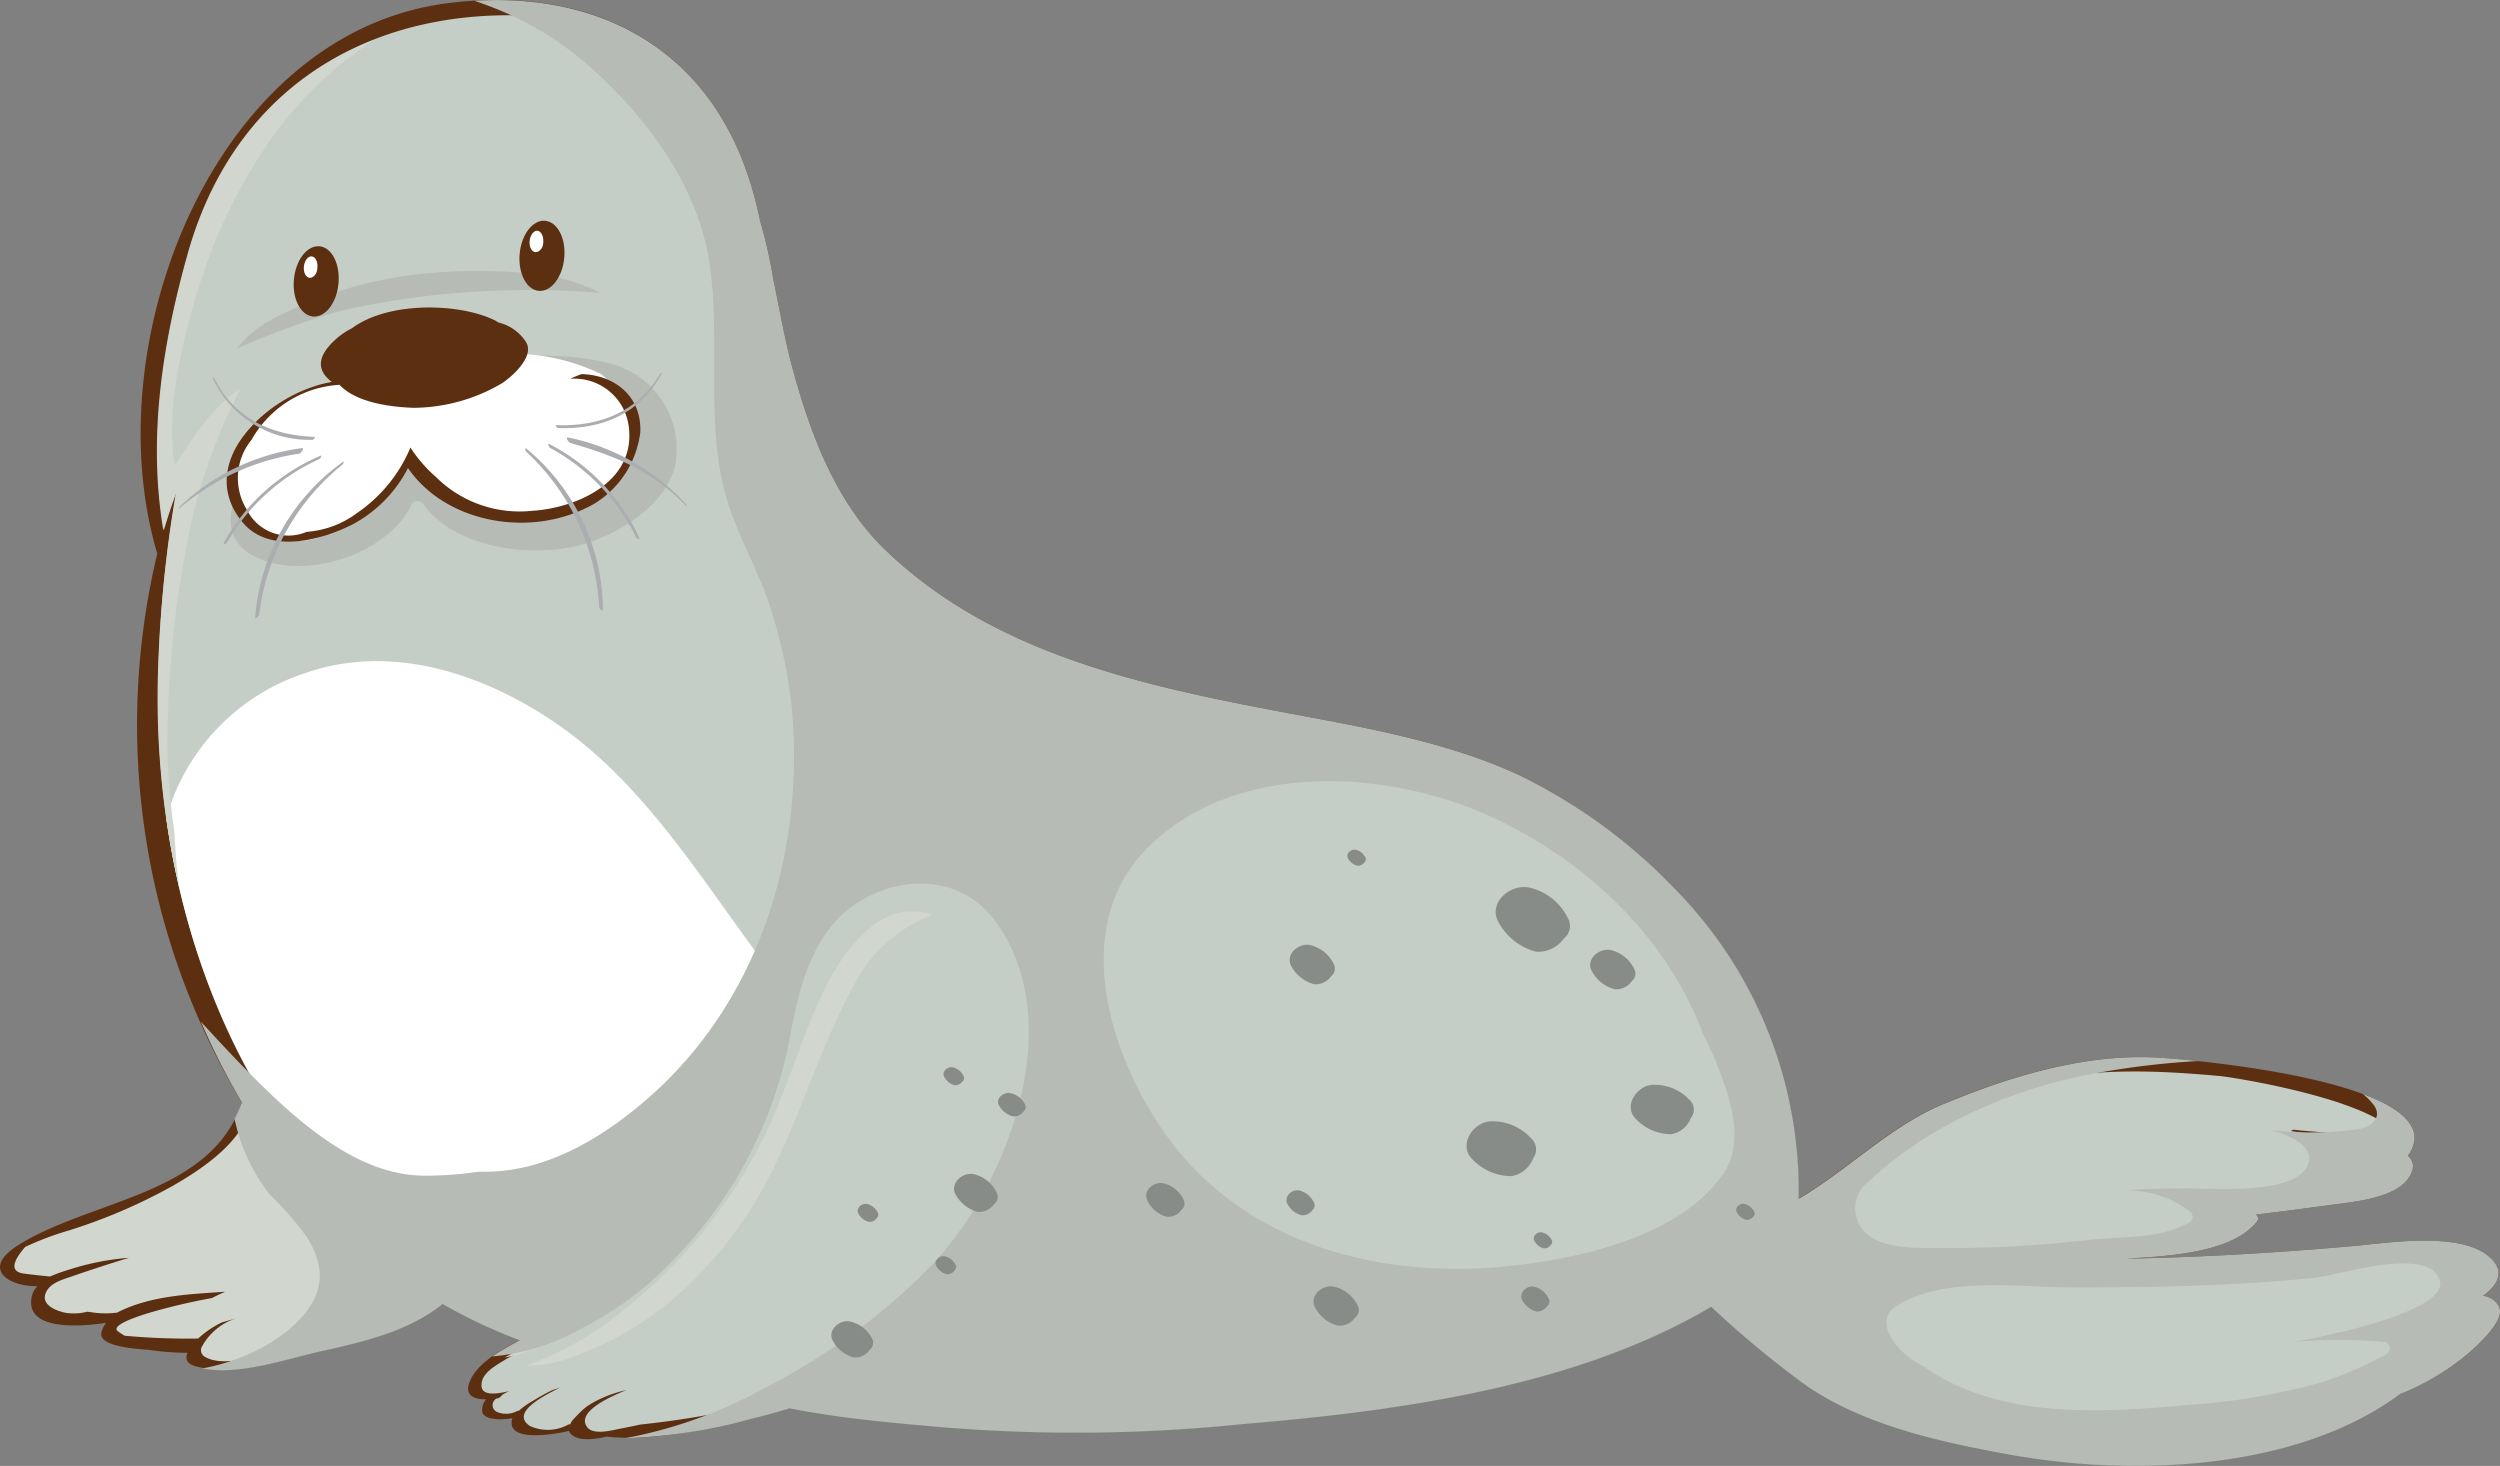 <svg xmlns="http://www.w3.org/2000/svg" viewBox="0 0 170.54 100"><rect x="0" y="0" width="170.54" height="100" fill="#808080" stroke="none"/><defs><style>.cls-1{isolation:isolate;}.cls-2{fill:#5c2f10;}.cls-3,.cls-7{fill:#d1d6cf;}.cls-4{fill:#c4cec7;}.cls-5{fill:#fff;}.cls-6{fill:#b6bbb6;}.cls-6,.cls-9{mix-blend-mode:multiply;}.cls-7{mix-blend-mode:screen;}.cls-8{fill:#abadb0;}.cls-9{fill:#878c89;}</style></defs><g class="cls-1"><g id="Calque_2" data-name="Calque 2"><g id="Layer_1" data-name="Layer 1"><path class="cls-2" d="M170.48,89.16a1.34,1.34,0,0,0-1.1-.76c1.11-.82,1.54-1.76.35-2.73-2.06-1.68-7-.86-9.18-.67-5.52.48-10.8.8-16.24.87l.53,0c2.48-.16,7-.28,8.91-2.3.11-.11.35-.35.28-.54a1.18,1.18,0,0,0-.13-.18c1.68-.19,3.35-.42,5-.64,1.5-.21,4.37-.43,5.36-1.79.48-.66.43-1.17,0-1.58,3.53-5-14.92-6.61-17.41-6.71-4.89-.2-9.91,1.35-14.37,3.21-3.55,1.48-6.49,4.49-9.81,6.44a29.37,29.37,0,0,0-8.43-21.13A37.25,37.25,0,0,0,103.89,53c-4.46-2.14-9.74-3.18-14.57-4.08C79.08,47,68.16,45,60.39,37.51c-3.27-3.14-5-7.64-6.19-11.89-.62-2.17-1-4.43-1.46-6.63a31.82,31.82,0,0,0-.88-3.89c-.19-.9-.41-1.79-.69-2.68C48.17,2.88,40.11-1,30.6.21,14.7,2.18,6.41,23.3,10.73,37.77A50,50,0,0,0,16.5,75.2C14.4,81.57,6.13,81.81,1.15,85c-2.41,1.57-.58,2.77,1.41,2.74a1.4,1.4,0,0,0-.39.69c-.48,2.19,2.72,2.16,5.07,1.81a1.59,1.59,0,0,0-.33.71c-.13.94,2.56,1.07,3.06,1.12a.21.21,0,0,0,.11,0,17.48,17.48,0,0,0,2.71.21c-.2.48,0,.85.89,1,2.57.6,6-.65,8.48-1.19,2.8-.62,5.7-1.32,8-3.1a.27.27,0,0,0,.07-.08,34.62,34.62,0,0,0,5.26,2.47c-1.24.69-2.71,1.46-3.33,2.62s.15,1.48,1,1.45a1.2,1.2,0,0,0-.27.81c.07.68,1.52.59,2.07.48a.75.75,0,0,0-.06.33c0,1.29,3,.76,3.91.54a.8.8,0,0,0,.13.21c.52.53,1.66.36,2.45.18,3.23.35,7-.56,9.94-1.26.88-.21,1.74-.45,2.59-.71,3.46.69,7.09,1,10.4,1.29a111.11,111.11,0,0,0,20.47-.21c10.44-.87,22.66-2.48,32-8a66.61,66.61,0,0,0,6.55,5.42c4,2.71,9.24,3.84,13.93,4.68,8.34,1.49,19.48,1.07,26.54-4.17l0,0a16.89,16.89,0,0,0,4.68-2.81C169,91.78,170.91,90.07,170.48,89.16Z"></path><path class="cls-3" d="M29,89.17l-.54.17a24.61,24.61,0,0,1-5.8,1.88c-1,.28-2,.55-3,.76-1.39.3-4.37,1.44-5.74.54a.52.52,0,0,1-.18-.59,4,4,0,0,1,2.39-2l-1,.28a6.9,6.9,0,0,0-1.62,1.1,47.64,47.64,0,0,1-5-.19,4.53,4.53,0,0,1-.46-.3c-.64-.46,1.93-1.2,2.15-1.27a41.41,41.41,0,0,1,4.25-1c.3-.15.6-.3.91-.43a0,0,0,0,0-.05,0c-2.46.17-5.1.27-7.34,1.43a.18.18,0,0,0-.07,0,6.12,6.12,0,0,1-1.42,0l-.53-.07a3.72,3.72,0,0,1-1.44.08c-.58-.11-1.69-.49-1.41-1.3s1.32-1,2-1.26c1.23-.42,2.46-.82,3.71-1.2a18,18,0,0,0-4.2.84,11.41,11.41,0,0,0-1.2.44c-.61-.06-1.23-.13-1.84-.21-.83-.14-.78-.74.15-1.81a20.54,20.54,0,0,1,3-1.13,37.65,37.65,0,0,0,7-3c1.75-1,4.51-2.75,5.23-5A39.48,39.48,0,0,0,29,88.18.5.5,0,0,1,29,89.17Z"></path><path class="cls-4" d="M165.22,93.64a27.65,27.65,0,0,1-6.47,2.08l-.23.08c-1.17.37-2.41.53-3.6.84a21.43,21.43,0,0,0,6.19-.71c-8.1,3.79-18,3.55-26.58,1.75a33.44,33.44,0,0,1-12.84-5.49c-1.25-.9-2.44-1.94-3.67-2.92a5.8,5.8,0,0,1-1.31-.82c-.18.07-.35.15-.53.21l0,0c-10.5,5.55-23,7.07-34.63,7.91a118.09,118.09,0,0,1-20.51-.3c-1.91-.19-3.9-.39-5.88-.67a23.76,23.76,0,0,0,7.71-4.39,28.48,28.48,0,0,0,7.78-10.71,10.66,10.66,0,0,0,2.56-6.18c0-.16-.25.05-.27.13-.36,1.1-.84,2.19-1.28,3.27-.07.17-.16.32-.24.49A17.46,17.46,0,0,0,72,71c-.11.7-.26,1.4-.43,2.1-.31,7.06-4.26,13.75-9.62,18.17a22.17,22.17,0,0,1-8.45,4.1h0l-.63.2a12.46,12.46,0,0,1-2.82.61,64.41,64.41,0,0,1-6.39,1c-.48.11-1,.21-1.46.3s-1.72.43-2.14-.12c-.71-.93,1.08-1.89,2.66-2.53a8.28,8.28,0,0,0-1.76.59l0,0a6.88,6.88,0,0,0-.66.35l-.25.16-.23.18a10.53,10.53,0,0,0-.81.83,1.51,1.51,0,0,0-.11.22l-.1,0a2.91,2.91,0,0,1-2.66.11c-1.26-.86.66-1.92,2.06-2.61-.21.07-.43.13-.63.22-.42.21-.83.44-1.25.7a5.32,5.32,0,0,0-.93.66s-.05,0-.08,0a1.63,1.63,0,0,1-1.4.08.51.51,0,0,1-.11-.87l.09-.06.1,0a.88.88,0,0,0,.27-.24,3.8,3.8,0,0,1,.49-.26c-1.08.27-1.85.26-1.9-.32-.07-.85.89-1.37,1.52-1.76,1-.61,2-1.09,3-1.63h0l1.91-1.22a44.78,44.78,0,0,0,4.94-3.63A24.41,24.41,0,0,0,48,82.31a4.15,4.15,0,0,0,.3-.43c0,.1-.09.2-.14.31a15.56,15.56,0,0,0,1.36-2,28.65,28.65,0,0,0,1.65-3.78c.08-.3.16-.61.23-.9.57-2.24.87-4.5,1.41-6.67,0-.13,0-.27.06-.4q0-.83,0-1.65c0-.1,0-.24,0-.39C51.25,70.09,51,74.27,49.7,78.27a32.73,32.73,0,0,1-1.77,3.3,23.17,23.17,0,0,1-4,4.07,62.88,62.88,0,0,1-7.4,5.17l-.29-.1a.49.49,0,0,1-.25,0l-.66-.33a37.73,37.73,0,0,1-3.42-1.73,24.88,24.88,0,0,1-4.59-3.08c-11.46-9-16.92-24.22-16.52-39.42A84.2,84.2,0,0,1,12,33.59c-.32.85-.6,1.71-.86,2.58-1.07-6.33-.06-12.78,1.7-19C16.29,5.12,26.57-.16,38.44,1.27c6.43.77,10.23,7,12,12.87a60,60,0,0,1,3,12.25c.83,4.17,2.76,7.29,5.08,10.73C63.74,44.94,75.47,47,84,48.67a112.62,112.62,0,0,1,14.74,3.45,36.67,36.67,0,0,1,6.71,2.71,40.43,40.43,0,0,1,5.5,4.06,30.23,30.23,0,0,1,8.92,12,30.6,30.6,0,0,1,1.76,6,.71.71,0,0,1,.08.15,16.64,16.64,0,0,1,.63,5.16,5.17,5.17,0,0,0,.75-.36l.39-.25c4.26-2.8,8-5.44,12.92-7.12s9.94-1.53,15-1.07c1.26.12,12.77,2,12.36,4.91-2-1-6.5-1.1-7.29-1.25a.35.35,0,0,0-.19.1,14.32,14.32,0,0,1,2.11.42c1,.32,2,.7,2.94,1.08a7.1,7.1,0,0,1,2,.69c0,.08.06.11.14.12.36.31.24.68-1,1.06a51.35,51.35,0,0,1-9,1.62c-1-.73-2.88-.77-4.9-.6.67.08,1.34.16,2,.28a4.41,4.41,0,0,1,1.72.47.83.83,0,0,1,.44.89.55.55,0,0,1-.27.5l-.17.09a2.5,2.5,0,0,1-.7.33l-.11,0a8.61,8.61,0,0,1-1.75.39c-2.83.58-5.67,1-8.54,1.32-1.92.24-3.88.11-5.78.38l-1.07.16a42.09,42.09,0,0,0,5.6-.18,81.51,81.51,0,0,0,18.34-.08,38.57,38.57,0,0,1,7-.38h0c1.28-.18,3.28-.61,3.93.91.53,1.22-1.5,2.31-2.31,2.71a22.69,22.69,0,0,1-4.17,1.47A21.21,21.21,0,0,0,168,89.22a6.26,6.26,0,0,1,.73.14C171.24,90,165.06,93.71,165.22,93.64Z"></path><path class="cls-5" d="M36,90.66a.49.49,0,0,0,.25,0l.29.1a62.88,62.88,0,0,0,7.4-5.17,23.17,23.17,0,0,0,4-4.07,32.73,32.73,0,0,0,1.77-3.3c1.28-3.9,1.55-8,3.1-11.58l-1.12-1.52C47.79,59.84,44,53.73,38.55,49.78c-5-3.63-11.58-6-17.68-3.88a14.52,14.52,0,0,0-9.53,9.91c1.66,11.72,7,22.63,16,29.71a24.88,24.88,0,0,0,4.59,3.08,37.73,37.73,0,0,0,3.42,1.73Z"></path><path class="cls-5" d="M96.91,90.53a64,64,0,0,1-17.61-3.4,57.75,57.75,0,0,1-9.63-4.41,29,29,0,0,1-6.76,8.52,23.76,23.76,0,0,1-7.71,4.39c2,.28,4,.48,5.88.67a118.09,118.09,0,0,0,20.51.3c10.5-.76,21.68-2.08,31.47-6.39C107.67,90.3,102.29,90.86,96.91,90.53Z"></path><path class="cls-6" d="M41.72,24.83c-4-1.13-9.12-.36-13.16.41a21.53,21.53,0,0,0-8.22,3,.45.45,0,0,1-.1.68c-2.48,1.55-7.18,7.24-2.54,9.2,3.37,1.42,8.78-.36,10.39-3.72.16-.34.6-.25.79,0,2.34,3.24,8.25,3.84,11.77,2.44,2.19-.87,4.73-2.55,5.39-5A6,6,0,0,0,41.72,24.83Z"></path><path class="cls-6" d="M31.77,19.94a60.91,60.91,0,0,1,8.65,0L41,20a12.74,12.74,0,0,0-4.86-1.35,36.07,36.07,0,0,0-7,0,27.34,27.34,0,0,0-7.47,1.73c-1.84.75-4.27,1.66-5.49,3.39a54.89,54.89,0,0,1,7-2.55A56.75,56.75,0,0,1,31.77,19.94Z"></path><path class="cls-7" d="M45.76,85.25a32.45,32.45,0,0,0,2.88-3.69l-.47.63c0-.11.1-.21.14-.31a4.15,4.15,0,0,1-.3.43,24.41,24.41,0,0,1-3.94,3.93,44.78,44.78,0,0,1-4.94,3.63l-1.91,1.22h0c-.94.5-1.89,1-2.8,1.52C38.79,91.69,42.92,88.35,45.76,85.25Z"></path><path class="cls-7" d="M42.54,89.36a22.15,22.15,0,0,1-6.68,3.81,9.6,9.6,0,0,0,3.4-.67,23.08,23.08,0,0,0,6.54-3.77,28.06,28.06,0,0,0,7.08-9.26c1.89-3.92,3.16-8.19,5.23-12a10,10,0,0,1,5.46-5.05C60.05,61.12,57.29,65.11,56,68c-1.6,3.48-2.57,7.18-4.4,10.56A34.69,34.69,0,0,1,42.54,89.36Z"></path><path class="cls-7" d="M12.24,60.64c-.18-1.29-.28-2.59-.34-3.89A40,40,0,0,1,11.43,50a71.4,71.4,0,0,1,1.88-15.48,41.66,41.66,0,0,1,3.08-8C13.83,28.1,12,32,11.9,31.62c-.57-3.65.47-8.13,1.54-11.61a36,36,0,0,1,5-10.46,26,26,0,0,1,7.06-6.82C19.54,5.07,15,9.87,12.88,17.16c-1.76,6.23-2.77,12.68-1.7,19,.26-.87.54-1.73.86-2.58A84.2,84.2,0,0,0,10.77,46.1,57.47,57.47,0,0,0,12.24,60.64Z"></path><path class="cls-5" d="M22.6,36.28c1.79-1,4.31-2.25,5-4.27a.51.51,0,0,1,.93-.09,5.38,5.38,0,0,0,2.17,2.19c2.85,1.41,6.77,1.72,9.55,0,2-1.24,3.6-3.42,2.74-5.86a6.57,6.57,0,0,0-2-2.74,14,14,0,0,0-6-1.38,30.41,30.41,0,0,0-8.07.64.59.59,0,0,1-.37.2,5.18,5.18,0,0,0-.81.15.45.45,0,0,1-.49.58l-.93,0h-.11c-.1,0-.2,0-.3,0l-.3.09c-.77.18-1.55.37-2.32.61-2.79,1.2-5.63,3.13-5.56,6A4.57,4.57,0,0,0,22.6,36.28Z"></path><path class="cls-2" d="M43.68,29.46c.09-2.47-1.8-3.88-4-3.94a5.69,5.69,0,0,0-.77.32,3.74,3.74,0,0,1,4,3.43c.36,3.69-3.67,5.41-6.67,5.58a8.08,8.08,0,0,1-6.51-2.32,9.38,9.38,0,0,1-1.73-2A10.16,10.16,0,0,1,24.35,35a6.5,6.5,0,0,1-3.43,1.28,3.16,3.16,0,0,1-4.07-1.49A4.12,4.12,0,0,1,17.16,30a7.39,7.39,0,0,1,6-3.75c1.22,1.31,3.82,1.53,5.09,1.57a12,12,0,0,0,6-1.68c.67-.44,2.19-1.78,1.66-2.76A3.07,3.07,0,0,0,34,22l-.19-.12c-2.41-1.22-7.29-1.35-9.8.51a5.09,5.09,0,0,0-1,.66c-1.53,1.32-1.33,2.28-.38,3-4.31.75-9.42,5.5-6.1,9.56,1.83,2.24,5.45,1.23,7.56.14a9,9,0,0,0,3.74-3.82c2.63,3.82,8.54,4.84,12.73,2.42A6.65,6.65,0,0,0,43.68,29.46Z"></path><path class="cls-2" d="M38.49,17.59c-.12,1.32-.9,2.33-1.74,2.25s-1.42-1.21-1.3-2.53.9-2.33,1.74-2.25S38.62,16.27,38.49,17.59Z"></path><path class="cls-5" d="M37.06,16.52c0,.4-.28.7-.54.68s-.43-.37-.39-.77.28-.71.53-.69S37.09,16.11,37.06,16.52Z"></path><path class="cls-2" d="M23.09,19.34c-.12,1.32-.9,2.33-1.74,2.25s-1.43-1.21-1.3-2.54.9-2.32,1.74-2.25S23.21,18,23.09,19.34Z"></path><path class="cls-5" d="M21.65,18.26c0,.41-.27.71-.53.69s-.43-.37-.39-.77.27-.71.53-.69S21.69,17.86,21.65,18.26Z"></path><path class="cls-8" d="M23.36,31.53a14.38,14.38,0,0,0-5.95,10.58c0,.16.26-.08.27-.18a15.53,15.53,0,0,1,5.7-10.25C23.44,31.62,23.49,31.43,23.36,31.53Z"></path><path class="cls-8" d="M21.84,31.1A13.64,13.64,0,0,0,15.28,37c-.11.2.15.1.21,0a13.9,13.9,0,0,1,6.29-5.68C21.86,31.3,22,31,21.84,31.1Z"></path><path class="cls-8" d="M21.46,29.8c-3-.09-5.55-1.32-6.87-4.06,0,0-.08,0-.07.07A7.22,7.22,0,0,0,21.32,30C21.41,30,21.53,29.8,21.46,29.8Z"></path><path class="cls-8" d="M20.6,30.57a14.85,14.85,0,0,0-8.35,4c-.07.06-.08.2,0,.1a16.18,16.18,0,0,1,8.14-3.72C20.55,30.91,20.8,30.53,20.6,30.57Z"></path><path class="cls-8" d="M35.92,30.61a14.41,14.41,0,0,1,5.21,11c0,.16-.26-.1-.26-.2a15.56,15.56,0,0,0-5-10.62C35.83,30.7,35.8,30.51,35.92,30.61Z"></path><path class="cls-8" d="M37.47,30.29a13.69,13.69,0,0,1,6.13,6.36c.1.2-.15.09-.21,0a14,14,0,0,0-5.87-6.1C37.44,30.49,37.32,30.21,37.47,30.29Z"></path><path class="cls-8" d="M37.94,29c3,.12,5.62-.93,7.13-3.58,0,0,.08,0,.07.07-1.47,2.72-4.07,3.83-7.08,3.71C38,29.22,37.87,29,37.94,29Z"></path><path class="cls-8" d="M38.74,29.84A15,15,0,0,1,46.8,34.4c.06.07.06.21,0,.11-2.29-2.37-4.75-3.39-7.86-4.28C38.77,30.19,38.55,29.8,38.74,29.84Z"></path><path class="cls-6" d="M170.48,89.16a1.34,1.34,0,0,0-1.1-.76c1.11-.82,1.54-1.76.35-2.73-2.06-1.68-7-.86-9.18-.67-5.52.48-10.8.8-16.24.87l.53,0c2.48-.16,7-.28,8.91-2.3.11-.11.35-.35.28-.54a1.18,1.18,0,0,0-.13-.18c1.68-.19,3.35-.42,5-.64,1.5-.21,4.37-.43,5.36-1.79.48-.66.43-1.17,0-1.58,1.29-1.82-.36-3.2-3.08-4.21a4,4,0,0,1,.69.68c.71.88-.06,1.53-.91,1.7a22.86,22.86,0,0,1-6,.08c1.39.42,2.75,1.08,2.54,2.13-.47,2.34-6.5,1.85-8.09,1.85s-2.91,0-4.36.14a7,7,0,0,1,4.39,1.47.46.46,0,0,1-.1.72c-2,1.11-4.4.94-6.65,1.16a82.49,82.49,0,0,1-10.3.57c-1.5,0-4.23.13-5.3-1.22a2.29,2.29,0,0,1,.37-3.3c4.23-4,10.15-6.48,15.84-7.46a56.38,56.38,0,0,1,6.65-.77c-1.45-.15-2.58-.23-3.07-.25-4.89-.2-9.91,1.35-14.37,3.21-3.55,1.48-6.49,4.49-9.81,6.44a29.37,29.37,0,0,0-8.43-21.13A37.25,37.25,0,0,0,103.89,53c-4.46-2.14-9.74-3.18-14.57-4.08C79.08,47,68.16,45,60.39,37.51c-3.27-3.14-5-7.64-6.19-11.89-.62-2.17-1-4.43-1.46-6.63a31.82,31.82,0,0,0-.88-3.89c-.19-.9-.41-1.79-.69-2.68C48.36,3.47,41.09-.47,32.35.05c.65.22,1.29.46,1.93.73a22,22,0,0,1,6.35,4.13c3.6,3.31,6.76,7.58,7.67,12.48,1,5.51-.32,11.42,1.32,16.81.79,2.57,2.22,4.88,3,7.47A34.34,34.34,0,0,1,54,48.18c.94,9.87-2.19,20.11-9.81,26.75-3.06,2.67-6.9,5-11.08,5l-.48,0a24.6,24.6,0,0,1-3.64.27c-5.41,0-10.23-5-15.28-10.5A48.94,48.94,0,0,0,16.5,75.2,9.37,9.37,0,0,1,16,76.32a12.55,12.55,0,0,0,2.4,5.16,21.89,21.89,0,0,1,2.5,2.86c1.09,1.73,1.32,3.35.06,5.06-1.51,2-4.33,3.43-7.16,3.95,2.55.51,5.87-.69,8.32-1.22,2.8-.62,5.7-1.32,8-3.1a.27.27,0,0,0,.07-.08,34.62,34.62,0,0,0,5.26,2.47c-.61.34-1.27.7-1.86,1.11a14.9,14.9,0,0,0,6-1.87,22.93,22.93,0,0,0,6.62-5,29.47,29.47,0,0,0,7.7-15c.64-3.54,1.63-7.45,5-9.33,3-1.69,6.81-1.47,9,1.53,5,6.85.9,17.82-4.3,23.39A43.46,43.46,0,0,1,52.3,94.61a31.79,31.79,0,0,1-9.66,3.5,37,37,0,0,0,8.64-1.33c.88-.21,1.74-.45,2.59-.71,3.46.69,7.09,1,10.4,1.29a111.11,111.11,0,0,0,20.47-.21c10.44-.87,22.66-2.48,32-8a66.61,66.61,0,0,0,6.55,5.42c4,2.71,9.24,3.84,13.93,4.68,8.34,1.49,19.48,1.07,26.54-4.17l0,0a16.89,16.89,0,0,0,4.68-2.81C169,91.78,170.91,90.07,170.48,89.16Zm-53-9c-2.85,4.08-9.3,5.58-13.94,6.14-9,1.09-18.54-1.24-24-8.89-3.86-5.4-6.67-14.26-1.18-19.65,6-5.9,16.33-5.3,23.46-2,6.44,3,11.9,8.2,14.37,14.8.32.63.63,1.28.89,1.94C118,74.83,119.11,77.87,117.49,80.18Zm42.15,10.71c-1,.26-2.1.49-3.17.68a33.13,33.13,0,0,1,6.22,0,.45.45,0,0,1,.11.83,27.07,27.07,0,0,1-4.14,1.83,44.3,44.3,0,0,1-9.38,1.63c-5.92.53-12.88,1-18-2.6a6.47,6.47,0,0,1-1.68-1.22c-.86-.9-1.46-2.24-.11-3,3.36-2,8.38-1.18,12.11-1.19,5.47,0,10.95-.12,16.39-.67,1.48-.16,7.84-2.25,8.47.24C166.89,89.2,160.42,90.69,159.64,90.89Z"></path><path class="cls-9" d="M104.58,77.8a3.58,3.58,0,0,0-2.84-1.31c-1.12,0-2.17,1.38-1.47,2.4a3.68,3.68,0,0,0,2.85,1.34A1.92,1.92,0,0,0,104.59,79,1,1,0,0,0,104.58,77.8Z"></path><path class="cls-9" d="M115.37,75.16A3.26,3.26,0,0,0,112.79,74c-1,0-2,1.25-1.33,2.18A3.31,3.31,0,0,0,114,77.37a1.73,1.73,0,0,0,1.34-1.1A.9.9,0,0,0,115.37,75.16Z"></path><path class="cls-9" d="M107,62.72a3.91,3.91,0,0,0-2.66-2.17c-1.21-.27-2.69.87-2.22,2.15a4.08,4.08,0,0,0,2.66,2.22,2.13,2.13,0,0,0,1.9-.9A1.08,1.08,0,0,0,107,62.72Z"></path><path class="cls-9" d="M92.64,89.1A2.4,2.4,0,0,0,91,87.77c-.73-.16-1.63.54-1.34,1.32a2.45,2.45,0,0,0,1.62,1.34,1.28,1.28,0,0,0,1.15-.54A.66.66,0,0,0,92.64,89.1Z"></path><path class="cls-9" d="M89.64,82.05a1.53,1.53,0,0,0-1-.84c-.47-.11-1,.34-.86.83a1.56,1.56,0,0,0,1,.86.82.82,0,0,0,.74-.34A.43.43,0,0,0,89.64,82.05Z"></path><path class="cls-9" d="M105.66,88.62a1.5,1.5,0,0,0-1-.85c-.47-.1-1,.34-.86.84a1.6,1.6,0,0,0,1,.86.84.84,0,0,0,.73-.35A.41.41,0,0,0,105.66,88.62Z"></path><path class="cls-9" d="M80.73,81.83a2,2,0,0,0-1.36-1.11c-.62-.14-1.38.45-1.13,1.1A2,2,0,0,0,79.59,83a1.07,1.07,0,0,0,1-.46A.55.55,0,0,0,80.73,81.83Z"></path><path class="cls-9" d="M111.5,66.14a2.39,2.39,0,0,0-1.62-1.33c-.73-.16-1.64.54-1.35,1.32a2.47,2.47,0,0,0,1.62,1.35,1.27,1.27,0,0,0,1.16-.55A.65.65,0,0,0,111.5,66.14Z"></path><path class="cls-9" d="M91,65.8a2.39,2.39,0,0,0-1.62-1.33c-.73-.16-1.64.54-1.35,1.32a2.49,2.49,0,0,0,1.62,1.35,1.3,1.3,0,0,0,1.16-.55A.66.66,0,0,0,91,65.8Z"></path><path class="cls-9" d="M93.15,58.51a1,1,0,0,0-.66-.54c-.3-.07-.67.22-.56.53a1,1,0,0,0,.67.56.54.54,0,0,0,.47-.23A.26.26,0,0,0,93.15,58.51Z"></path><path class="cls-9" d="M105.86,84.61a1,1,0,0,0-.66-.54c-.3-.07-.67.22-.55.53a1,1,0,0,0,.66.56.52.52,0,0,0,.47-.23A.26.26,0,0,0,105.86,84.61Z"></path><path class="cls-9" d="M119.67,82.67a1,1,0,0,0-.66-.54c-.3-.07-.67.21-.55.53a1,1,0,0,0,.66.55.49.49,0,0,0,.47-.22A.26.26,0,0,0,119.67,82.67Z"></path><path class="cls-9" d="M69.93,75.36a1.41,1.41,0,0,0-1-.79c-.44-.1-1,.32-.81.78a1.51,1.51,0,0,0,1,.81.78.78,0,0,0,.69-.33A.38.38,0,0,0,69.93,75.36Z"></path><path class="cls-9" d="M68,81.38a2.29,2.29,0,0,0-1.56-1.28c-.71-.16-1.58.52-1.31,1.27a2.41,2.41,0,0,0,1.57,1.3,1.23,1.23,0,0,0,1.11-.53A.61.61,0,0,0,68,81.38Z"></path><path class="cls-9" d="M65.74,73.42a1.08,1.08,0,0,0-.74-.61c-.33-.07-.75.25-.61.6a1.13,1.13,0,0,0,.73.62.62.62,0,0,0,.53-.25A.3.3,0,0,0,65.74,73.42Z"></path><path class="cls-9" d="M59.52,91.37A2.25,2.25,0,0,0,58,90.15c-.67-.15-1.5.49-1.24,1.21a2.29,2.29,0,0,0,1.49,1.24,1.16,1.16,0,0,0,1.06-.5A.62.62,0,0,0,59.52,91.37Z"></path><path class="cls-9" d="M65.2,86.31a1.11,1.11,0,0,0-.74-.61c-.33-.07-.75.25-.62.6a1.12,1.12,0,0,0,.74.62.59.59,0,0,0,.53-.25A.31.31,0,0,0,65.2,86.31Z"></path><path class="cls-9" d="M59.89,82.74a1.11,1.11,0,0,0-.74-.61c-.33-.07-.75.25-.62.6a1.12,1.12,0,0,0,.74.62.57.57,0,0,0,.53-.25A.31.31,0,0,0,59.89,82.74Z"></path></g></g></g></svg>